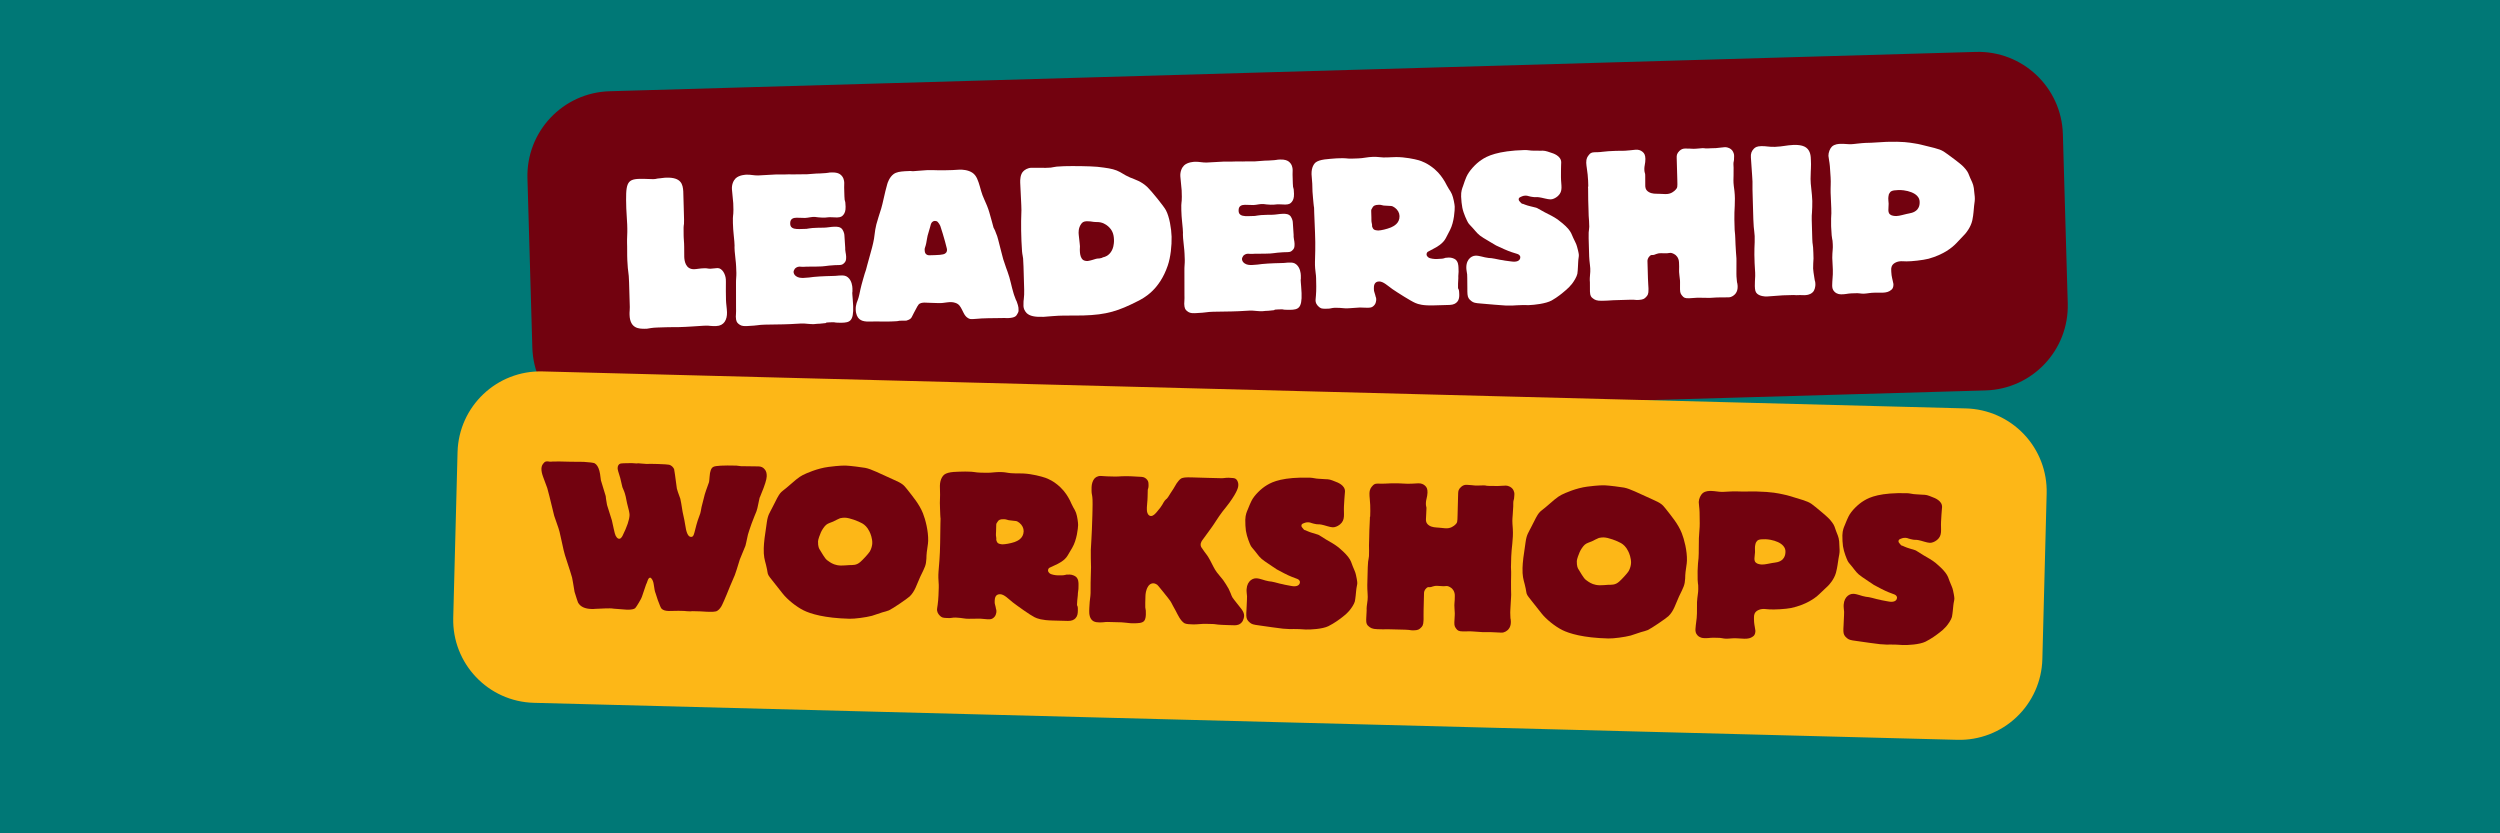 <?xml version="1.0" encoding="utf-8" ?>
<!DOCTYPE svg PUBLIC "-//W3C//DTD SVG 1.1//EN" "http://www.w3.org/Graphics/SVG/1.1/DTD/svg11.dtd">
<svg xmlns="http://www.w3.org/2000/svg" xmlns:xlink="http://www.w3.org/1999/xlink" width="600" zoomAndPan="magnify" viewBox="0 0 450 150" height="200" preserveAspectRatio="xMidYMid meet" version="1.2"><defs><clipPath id="358c4e8119"><path d="M 13 0.398 L 293.199 0.398 L 293.199 71 L 13 71 Z M 13 0.398"/></clipPath><clipPath id="c4478cf402"><rect x="0" width="281" y="0" height="71"/></clipPath><clipPath id="b7a8f07b2f"><path d="M 0.879 58 L 290 58 L 290 125.68 L 0.879 125.68 Z M 0.879 58"/></clipPath><clipPath id="9e2225acd2"><path d="M 1 0.238 L 289 0.238 L 289 67.68 L 1 67.68 Z M 1 0.238"/></clipPath><clipPath id="11a1c7bf50"><rect x="0" width="290" y="0" height="68"/></clipPath><clipPath id="4b4df00a4e"><rect x="0" width="294" y="0" height="126"/></clipPath></defs><g id="34977fcacc"><rect x="0" width="450" y="0" height="150" style="fill:#ffffff;fill-opacity:1;stroke:none;"/><rect x="0" width="450" y="0" height="150" style="fill:#007876;fill-opacity:1;stroke:none;"/><g transform="matrix(1,0,0,1,80,8)"><g clip-path="url('#4b4df00a4e')"><g clip-rule="nonzero" clip-path="url('#358c4e8119')"><g transform="matrix(1,0,0,1,13,-0)"><g id="e62caa2e43" clip-path="url('#c4478cf402')"><path style="stroke:none;fill-rule:nonzero;fill:#72020f;fill-opacity:1;" d="M 16.738 8.422 L 262.645 1.344 C 271.059 1.102 278.074 7.723 278.316 16.137 L 279.195 46.605 C 279.438 55.02 272.812 62.035 264.398 62.277 L 18.492 69.355 C 10.078 69.598 3.062 62.973 2.82 54.562 L 1.941 24.094 C 1.699 15.68 8.324 8.664 16.738 8.422 Z M 16.738 8.422"/><g style="fill:#ffffff;fill-opacity:1;"><g transform="translate(18.825, 51.18)"><path style="stroke:none" d="M 1.539 -3.91 C 1.543 -3.707 1.512 -3.465 1.516 -3.266 C 1.484 -3.023 1.492 -2.738 1.496 -2.5 C 1.57 0.035 3.301 -0.016 4.145 0 C 4.309 -0.004 4.469 -0.008 4.629 -0.012 C 5.07 -0.066 5.508 -0.199 6.516 -0.227 C 6.637 -0.23 6.758 -0.234 6.875 -0.238 C 7.117 -0.246 7.398 -0.254 7.641 -0.262 C 7.961 -0.27 8.285 -0.277 8.605 -0.289 C 9.129 -0.305 9.691 -0.277 10.215 -0.293 C 12.387 -0.355 13.109 -0.457 14.879 -0.551 C 15.039 -0.555 15.199 -0.559 15.359 -0.562 C 15.844 -0.578 16.047 -0.461 17.094 -0.492 C 18.5 -0.531 19.074 -1.637 19.035 -2.965 C 19.012 -3.727 18.871 -4.449 18.852 -5.211 C 18.82 -6.297 18.828 -7.344 18.836 -8.434 C 18.832 -8.594 18.828 -8.754 18.824 -8.914 C 18.758 -9.84 18.16 -10.949 17.316 -10.926 C 16.875 -10.91 16.473 -10.82 16.031 -10.809 C 15.711 -10.797 15.387 -10.91 15.023 -10.898 C 14.098 -10.871 13.617 -10.738 13.137 -10.723 C 11.527 -10.676 11.359 -12.324 11.34 -12.965 C 11.324 -13.57 11.348 -14.133 11.328 -14.738 C 11.324 -14.938 11.32 -15.141 11.312 -15.34 C 11.301 -15.703 11.25 -16.062 11.242 -16.426 C 11.238 -16.547 11.234 -16.668 11.23 -16.789 C 11.191 -18.156 11.223 -18.477 11.293 -18.883 C 11.316 -19.445 11.309 -19.688 11.27 -20.977 C 11.254 -21.578 11.238 -22.18 11.219 -22.785 C 11.207 -23.188 11.195 -23.59 11.184 -23.992 C 11.176 -24.234 11.172 -24.473 11.164 -24.715 C 11.086 -26 10.809 -27.281 8.113 -27.203 C 7.953 -27.199 7.793 -27.195 6.988 -27.09 C 6.105 -27.023 6.469 -26.957 5.746 -26.934 C 5.223 -26.918 4.336 -27.016 3.25 -26.984 C 0.914 -26.918 0.777 -26.066 0.906 -21.684 C 0.934 -20.719 1.043 -19.754 1.07 -18.789 C 1.078 -18.547 1.082 -18.305 1.09 -18.066 C 1.117 -17.18 1.02 -16.293 1.047 -15.406 C 1.051 -15.207 1.059 -15.004 1.062 -14.805 C 1.078 -14.242 1.055 -13.676 1.07 -13.113 C 1.078 -12.832 1.086 -12.59 1.094 -12.309 C 1.207 -9.855 1.352 -10.426 1.41 -8.332 Z M 1.539 -3.91"/></g></g><g style="fill:#ffffff;fill-opacity:1;"><g transform="translate(38.008, 50.628)"><path style="stroke:none" d="M 0.977 -22.047 C 0.98 -21.887 1.004 -21.043 1.008 -20.879 C 1.008 -19.594 0.871 -20.113 0.918 -18.461 C 0.965 -16.812 1.102 -16.254 1.176 -15.129 C 1.297 -13.723 1.062 -14.805 1.391 -11.875 C 1.492 -11.152 1.52 -10.105 1.539 -9.504 C 1.555 -8.902 1.453 -8.293 1.473 -7.57 L 1.48 -3.141 C 1.488 -2.82 1.496 -2.5 1.469 -2.176 C 1.473 -1.973 1.438 -1.812 1.441 -1.613 C 1.465 -0.848 1.633 -0.57 1.922 -0.336 C 2.293 -0.027 2.617 0.086 3.262 0.066 C 3.344 0.066 3.383 0.062 3.465 0.062 C 5.676 -0.043 5.309 -0.152 6.637 -0.191 L 9.977 -0.246 C 10.539 -0.262 11.906 -0.301 12.59 -0.363 C 12.949 -0.371 13.352 -0.426 13.715 -0.395 C 14.238 -0.371 14.848 -0.266 15.488 -0.285 C 15.691 -0.289 15.891 -0.336 16.094 -0.344 C 16.375 -0.352 16.656 -0.359 16.977 -0.406 C 18.301 -0.488 17.133 -0.574 18.297 -0.605 L 18.902 -0.625 C 19.383 -0.637 19.023 -0.547 20.07 -0.539 C 20.395 -0.547 20.676 -0.516 20.996 -0.562 C 22.281 -0.684 22.789 -1.262 22.488 -4.715 L 22.426 -5.477 C 22.355 -6.441 22.465 -5.516 22.43 -6.723 C 22.418 -7.125 22.309 -8.129 21.605 -8.715 C 21.234 -9.023 20.832 -9.055 20.43 -9.043 C 20.309 -9.039 20.148 -9.035 20.027 -9.031 C 19.828 -9.023 19.586 -8.977 19.387 -8.973 C 19.145 -8.965 18.902 -8.957 18.66 -8.949 L 17.695 -8.922 C 16.934 -8.902 16.047 -8.836 15.406 -8.777 C 14.965 -8.723 14.363 -8.625 13.641 -8.605 C 13.199 -8.59 12.672 -8.617 12.262 -8.926 C 11.934 -9.16 11.844 -9.48 11.836 -9.68 C 11.832 -9.84 11.945 -10.086 12.062 -10.25 C 12.18 -10.375 12.453 -10.625 12.898 -10.637 C 13.02 -10.641 13.18 -10.605 13.301 -10.609 C 13.582 -10.574 13.824 -10.621 14.105 -10.629 L 15.957 -10.645 C 17.648 -10.652 17.52 -10.809 19.25 -10.898 C 19.531 -10.906 19.773 -10.914 20.055 -10.922 C 20.496 -10.934 20.695 -11.023 20.93 -11.27 C 21.203 -11.52 21.316 -11.766 21.301 -12.406 C 21.289 -12.73 21.242 -12.969 21.195 -13.211 C 21.102 -13.648 21.141 -13.773 21.133 -14.012 L 20.988 -16.223 C 20.984 -16.426 20.93 -16.824 20.637 -17.301 C 20.297 -17.812 19.695 -17.836 19.172 -17.82 C 18.566 -17.805 17.93 -17.664 17.324 -17.648 C 16.641 -17.629 15.914 -17.648 15.234 -17.586 C 14.633 -17.527 14.551 -17.488 14.152 -17.434 C 13.91 -17.43 13.707 -17.422 13.469 -17.414 C 12.781 -17.395 12.02 -17.332 11.57 -17.641 C 11.281 -17.836 11.234 -18.117 11.227 -18.398 C 11.199 -19.324 11.879 -19.422 12.363 -19.438 C 12.887 -19.453 13.371 -19.387 13.895 -19.398 C 14.496 -19.418 15.133 -19.637 15.738 -19.574 L 16.266 -19.508 C 16.871 -19.445 17.191 -19.453 17.434 -19.461 C 17.473 -19.461 17.516 -19.465 17.555 -19.465 C 17.754 -19.473 17.957 -19.516 18.156 -19.523 C 18.238 -19.523 18.355 -19.527 18.438 -19.531 C 18.84 -19.543 19.246 -19.473 19.648 -19.484 C 20.332 -19.504 20.566 -19.672 20.801 -19.961 C 21.035 -20.25 21.223 -20.656 21.199 -21.422 C 21.156 -22.949 21.023 -22.02 20.988 -23.266 L 20.961 -24.152 C 20.949 -24.637 20.945 -24.754 20.941 -24.875 C 20.934 -25.156 20.965 -25.441 20.957 -25.723 C 20.945 -26.125 20.844 -26.805 20.188 -27.27 C 19.941 -27.422 19.574 -27.613 18.688 -27.59 C 17.844 -27.566 18.531 -27.504 16.641 -27.41 C 16.398 -27.402 16.16 -27.395 15.918 -27.387 C 15.355 -27.371 14.754 -27.273 14.191 -27.258 C 13.625 -27.242 13.023 -27.266 12.461 -27.25 C 12.297 -27.242 12.137 -27.238 11.977 -27.234 C 11.613 -27.223 11.293 -27.254 10.93 -27.246 C 10.688 -27.238 10.406 -27.23 10.164 -27.223 C 9.645 -27.207 9.117 -27.234 8.594 -27.219 C 7.469 -27.184 6.426 -27.074 5.461 -27.047 C 4.777 -27.027 4.086 -27.207 3.402 -27.188 C 3.242 -27.184 2.078 -27.152 1.41 -26.527 C 1.02 -26.152 0.676 -25.418 0.742 -24.535 Z M 0.977 -22.047"/></g></g><g style="fill:#ffffff;fill-opacity:1;"><g transform="translate(61.615, 49.948)"><path style="stroke:none" d="M 3.523 -18.898 C 2.82 -16.746 2.914 -16.227 2.707 -14.973 C 2.535 -13.961 2.242 -12.945 1.879 -11.648 C 1.477 -10.266 1.48 -10.145 1.262 -9.375 C 1.148 -9.051 0.926 -8.398 0.746 -7.711 C 0.305 -6.207 0.168 -5.398 0.059 -4.914 C -0.117 -4.102 -0.273 -3.855 -0.422 -3.41 C -0.531 -3.043 -0.598 -2.641 -0.586 -2.238 C -0.562 -1.352 -0.266 -0.797 0.066 -0.523 C 0.77 0.098 1.93 -0.098 2.855 -0.082 L 5.23 -0.07 L 6.074 -0.094 C 7.684 -0.141 6.594 -0.23 7.965 -0.23 C 8.164 -0.234 8.367 -0.199 8.566 -0.246 C 8.766 -0.293 9.164 -0.465 9.32 -0.629 C 9.477 -0.758 9.551 -1 9.895 -1.652 L 10.508 -2.797 C 10.547 -2.84 10.582 -2.922 10.621 -2.961 C 10.66 -3.004 10.66 -3.043 10.699 -3.086 C 10.93 -3.414 11.414 -3.469 11.773 -3.48 C 12.016 -3.484 12.137 -3.449 12.984 -3.434 L 14.355 -3.391 C 15.441 -3.344 16.355 -3.773 17.332 -3.438 C 18.023 -3.215 18.234 -2.777 18.492 -2.305 L 18.832 -1.629 C 19.219 -0.836 19.707 -0.609 19.992 -0.535 C 20.477 -0.43 21.559 -0.66 23.246 -0.668 L 25.703 -0.699 C 25.863 -0.703 25.984 -0.707 26.145 -0.711 C 26.305 -0.719 26.469 -0.68 26.629 -0.688 C 26.75 -0.691 26.828 -0.691 26.949 -0.695 C 28.074 -0.77 28.309 -1.055 28.5 -1.426 C 28.77 -1.875 28.727 -1.953 28.715 -2.277 C 28.715 -2.355 28.711 -2.477 28.707 -2.559 C 28.703 -2.719 28.566 -3.238 28.395 -3.676 C 28.266 -3.914 28.18 -4.113 28.047 -4.512 C 27.961 -4.75 27.875 -4.949 27.828 -5.148 C 27.43 -6.426 27.23 -7.746 26.75 -9.023 L 26.488 -9.738 C 26.008 -11.094 25.875 -11.531 25.598 -12.691 C 25.055 -14.852 24.965 -15.168 24.875 -15.449 L 24.703 -15.887 C 24.441 -16.562 24.527 -16.406 24.355 -16.723 C 24.312 -16.801 24.27 -16.883 24.227 -16.961 C 24.184 -17.16 24.141 -17.238 23.914 -18.117 L 23.465 -19.715 C 23.238 -20.516 22.895 -21.309 22.551 -22.062 C 22.336 -22.543 22.121 -23.059 21.984 -23.578 L 21.762 -24.375 C 21.449 -25.414 21.18 -26.332 20.441 -26.836 C 19.66 -27.375 18.613 -27.426 18.09 -27.41 C 17.688 -27.398 17.246 -27.348 16.844 -27.336 C 16.32 -27.32 14.875 -27.277 14.23 -27.301 L 13.543 -27.32 L 12.297 -27.324 C 11.973 -27.316 11.695 -27.266 11.371 -27.258 C 11.09 -27.25 10.77 -27.199 10.488 -27.191 C 8.801 -27.023 10.324 -27.266 8.234 -27.125 C 7.434 -27.062 6.75 -27.004 6.199 -26.586 C 5.488 -26.043 5.156 -25.066 5.082 -24.781 C 4.645 -23.281 4.262 -21.215 4 -20.402 Z M 12.738 -12 C 12.496 -11.992 12.172 -12.023 11.961 -12.34 C 11.836 -12.539 11.824 -12.898 11.82 -13.02 C 11.812 -13.344 11.969 -13.469 12.109 -14.195 C 12.219 -14.684 12.246 -15.125 12.355 -15.531 C 12.461 -15.938 12.609 -16.383 12.793 -17.035 C 12.863 -17.359 12.973 -17.805 13.168 -17.969 C 13.207 -18.012 13.406 -18.18 13.645 -18.184 C 13.809 -18.191 14.008 -18.156 14.176 -18 C 14.34 -17.844 14.551 -17.488 14.637 -17.289 C 14.77 -16.93 15.391 -14.895 15.484 -14.496 L 15.754 -13.457 C 15.844 -13.137 15.934 -12.816 15.703 -12.488 C 15.469 -12.199 15.109 -12.07 13.703 -12.027 Z M 12.738 -12"/></g></g><g style="fill:#ffffff;fill-opacity:1;"><g transform="translate(89.806, 49.137)"><path style="stroke:none" d="M 1.027 -20.195 C 1.109 -18.832 0.957 -18.504 1 -15.648 C 1.016 -15.004 1.035 -14.402 1.055 -13.758 C 1.203 -9.977 1.34 -12.195 1.426 -9.137 L 1.484 -7.168 C 1.531 -5.477 1.609 -4.273 1.477 -3.305 C 1.441 -3.102 1.41 -2.816 1.422 -2.336 C 1.363 -1.527 1.742 -1.055 1.988 -0.781 C 2.57 -0.234 3.461 -0.059 5.027 -0.105 C 5.512 -0.117 6.07 -0.215 6.594 -0.23 C 7.156 -0.285 7.398 -0.293 7.719 -0.305 L 8.566 -0.328 C 10.055 -0.371 10.617 -0.305 12.148 -0.352 C 16.449 -0.473 18.523 -1.176 21.977 -2.926 C 23.164 -3.523 25.902 -4.973 27.387 -9.324 C 27.906 -10.828 28.125 -12.965 28.082 -14.535 C 28.039 -15.984 27.695 -18.105 27.059 -19.297 C 26.719 -19.969 24.422 -22.801 23.719 -23.465 C 22.602 -24.52 21.508 -24.812 20.609 -25.188 C 19.387 -25.719 19.137 -26.07 18.199 -26.449 C 17.344 -26.785 16.414 -26.918 14.719 -27.113 C 13.387 -27.234 10.367 -27.27 8.758 -27.223 C 6.223 -27.148 7.156 -26.934 5.465 -26.926 L 2.887 -26.934 C 2.203 -26.953 1.609 -26.535 1.414 -26.328 C 0.828 -25.785 0.816 -24.738 0.832 -24.258 Z M 11.367 -14.859 C 11.316 -15.262 11.289 -16.105 11.793 -16.805 C 11.988 -17.09 12.223 -17.301 12.824 -17.316 C 13.27 -17.328 13.633 -17.258 14.117 -17.191 C 14.398 -17.16 14.48 -17.164 14.602 -17.168 C 15.605 -17.195 16.266 -16.73 16.637 -16.418 C 17.336 -15.797 17.68 -15.121 17.711 -13.953 C 17.727 -13.434 17.656 -13.109 17.586 -12.742 C 17.297 -11.566 16.508 -11.062 16.109 -10.93 C 16.031 -10.887 15.91 -10.883 15.828 -10.84 C 15.789 -10.84 15.789 -10.84 15.75 -10.84 C 15.711 -10.797 15.59 -10.754 15.512 -10.711 C 15.352 -10.668 15.23 -10.664 15.113 -10.621 C 14.871 -10.613 14.59 -10.605 14.23 -10.473 C 14.07 -10.43 13.594 -10.254 12.992 -10.156 C 12.953 -10.156 12.871 -10.152 12.832 -10.152 C 12.469 -10.18 12.145 -10.254 11.934 -10.566 C 11.641 -10.961 11.582 -11.605 11.574 -11.887 C 11.57 -12.008 11.566 -12.086 11.562 -12.207 C 11.559 -12.41 11.594 -12.609 11.586 -12.812 C 11.582 -13.012 11.535 -13.172 11.531 -13.375 Z M 11.367 -14.859"/></g></g><g style="fill:#ffffff;fill-opacity:1;"><g transform="translate(118.721, 48.305)"><path style="stroke:none" d="M 0.977 -22.047 C 0.98 -21.887 1.004 -21.043 1.008 -20.879 C 1.008 -19.594 0.871 -20.113 0.918 -18.461 C 0.965 -16.812 1.102 -16.254 1.176 -15.129 C 1.297 -13.723 1.062 -14.805 1.391 -11.875 C 1.492 -11.152 1.52 -10.105 1.539 -9.504 C 1.555 -8.902 1.453 -8.293 1.473 -7.57 L 1.48 -3.141 C 1.488 -2.82 1.496 -2.5 1.469 -2.176 C 1.473 -1.973 1.438 -1.812 1.441 -1.613 C 1.465 -0.848 1.633 -0.57 1.922 -0.336 C 2.293 -0.027 2.617 0.086 3.262 0.066 C 3.344 0.066 3.383 0.062 3.465 0.062 C 5.676 -0.043 5.309 -0.152 6.637 -0.191 L 9.977 -0.246 C 10.539 -0.262 11.906 -0.301 12.59 -0.363 C 12.949 -0.371 13.352 -0.426 13.715 -0.395 C 14.238 -0.371 14.848 -0.266 15.488 -0.285 C 15.691 -0.289 15.891 -0.336 16.094 -0.344 C 16.375 -0.352 16.656 -0.359 16.977 -0.406 C 18.301 -0.488 17.133 -0.574 18.297 -0.605 L 18.902 -0.625 C 19.383 -0.637 19.023 -0.547 20.07 -0.539 C 20.395 -0.547 20.676 -0.516 20.996 -0.562 C 22.281 -0.684 22.789 -1.262 22.488 -4.715 L 22.426 -5.477 C 22.355 -6.441 22.465 -5.516 22.43 -6.723 C 22.418 -7.125 22.309 -8.129 21.605 -8.715 C 21.234 -9.023 20.832 -9.055 20.43 -9.043 C 20.309 -9.039 20.148 -9.035 20.027 -9.031 C 19.828 -9.023 19.586 -8.977 19.387 -8.973 C 19.145 -8.965 18.902 -8.957 18.66 -8.949 L 17.695 -8.922 C 16.934 -8.902 16.047 -8.836 15.406 -8.777 C 14.965 -8.723 14.363 -8.625 13.641 -8.605 C 13.199 -8.59 12.672 -8.617 12.262 -8.926 C 11.934 -9.16 11.844 -9.48 11.836 -9.68 C 11.832 -9.84 11.945 -10.086 12.062 -10.25 C 12.18 -10.375 12.453 -10.625 12.898 -10.637 C 13.02 -10.641 13.18 -10.605 13.301 -10.609 C 13.582 -10.574 13.824 -10.621 14.105 -10.629 L 15.957 -10.645 C 17.648 -10.652 17.52 -10.809 19.25 -10.898 C 19.531 -10.906 19.773 -10.914 20.055 -10.922 C 20.496 -10.934 20.695 -11.023 20.93 -11.27 C 21.203 -11.52 21.316 -11.766 21.301 -12.406 C 21.289 -12.73 21.242 -12.969 21.195 -13.211 C 21.102 -13.648 21.141 -13.773 21.133 -14.012 L 20.988 -16.223 C 20.984 -16.426 20.93 -16.824 20.637 -17.301 C 20.297 -17.812 19.695 -17.836 19.172 -17.82 C 18.566 -17.805 17.93 -17.664 17.324 -17.648 C 16.641 -17.629 15.914 -17.648 15.234 -17.586 C 14.633 -17.527 14.551 -17.488 14.152 -17.434 C 13.91 -17.43 13.707 -17.422 13.469 -17.414 C 12.781 -17.395 12.02 -17.332 11.57 -17.641 C 11.281 -17.836 11.234 -18.117 11.227 -18.398 C 11.199 -19.324 11.879 -19.422 12.363 -19.438 C 12.887 -19.453 13.371 -19.387 13.895 -19.398 C 14.496 -19.418 15.133 -19.637 15.738 -19.574 L 16.266 -19.508 C 16.871 -19.445 17.191 -19.453 17.434 -19.461 C 17.473 -19.461 17.516 -19.465 17.555 -19.465 C 17.754 -19.473 17.957 -19.516 18.156 -19.523 C 18.238 -19.523 18.355 -19.527 18.438 -19.531 C 18.84 -19.543 19.246 -19.473 19.648 -19.484 C 20.332 -19.504 20.566 -19.672 20.801 -19.961 C 21.035 -20.25 21.223 -20.656 21.199 -21.422 C 21.156 -22.949 21.023 -22.02 20.988 -23.266 L 20.961 -24.152 C 20.949 -24.637 20.945 -24.754 20.941 -24.875 C 20.934 -25.156 20.965 -25.441 20.957 -25.723 C 20.945 -26.125 20.844 -26.805 20.188 -27.27 C 19.941 -27.422 19.574 -27.613 18.688 -27.59 C 17.844 -27.566 18.531 -27.504 16.641 -27.41 C 16.398 -27.402 16.16 -27.395 15.918 -27.387 C 15.355 -27.371 14.754 -27.273 14.191 -27.258 C 13.625 -27.242 13.023 -27.266 12.461 -27.25 C 12.297 -27.242 12.137 -27.238 11.977 -27.234 C 11.613 -27.223 11.293 -27.254 10.93 -27.246 C 10.688 -27.238 10.406 -27.23 10.164 -27.223 C 9.645 -27.207 9.117 -27.234 8.594 -27.219 C 7.469 -27.184 6.426 -27.074 5.461 -27.047 C 4.777 -27.027 4.086 -27.207 3.402 -27.188 C 3.242 -27.184 2.078 -27.152 1.41 -26.527 C 1.02 -26.152 0.676 -25.418 0.742 -24.535 Z M 0.977 -22.047"/></g></g><g style="fill:#ffffff;fill-opacity:1;"><g transform="translate(142.328, 47.625)"><path style="stroke:none" d="M 5.258 -27.121 C 3.891 -27 2.16 -26.992 1.414 -26.328 C 1.258 -26.16 0.711 -25.582 0.75 -24.254 C 0.766 -23.691 0.863 -23.129 0.879 -22.566 C 0.895 -22.086 0.906 -21.602 0.922 -21.121 C 0.934 -20.676 1.098 -19.234 1.102 -19.031 C 1.156 -18.59 1.16 -18.43 1.207 -18.23 C 1.219 -17.828 1.223 -17.625 1.23 -17.344 L 1.375 -13.766 C 1.484 -11.355 1.383 -9.34 1.367 -8.492 C 1.379 -8.09 1.348 -7.727 1.398 -7.328 C 1.469 -6.363 1.547 -6.363 1.57 -5.559 C 1.59 -4.836 1.633 -3.387 1.539 -2.418 L 1.48 -1.734 C 1.418 -1.086 1.75 -0.695 2 -0.461 C 2.371 -0.109 2.574 -0.035 3.34 -0.055 L 3.82 -0.07 C 4.145 -0.078 4.461 -0.207 4.906 -0.223 C 4.945 -0.223 5.023 -0.227 5.066 -0.227 C 6.395 -0.223 6.641 -0.07 7.402 -0.133 L 9.453 -0.273 C 9.895 -0.285 10.301 -0.215 10.82 -0.23 C 10.863 -0.23 10.941 -0.234 10.984 -0.234 C 11.465 -0.25 11.664 -0.336 11.898 -0.543 C 12.176 -0.793 12.328 -1.039 12.391 -1.605 C 12.391 -1.684 12.387 -1.805 12.383 -1.887 C 12.379 -2.008 12.34 -2.086 12.293 -2.207 C 12.25 -2.324 12.246 -2.445 12.203 -2.566 L 12.07 -3.004 C 11.984 -3.242 11.98 -3.285 11.969 -3.688 C 11.957 -4.168 12.016 -4.934 12.898 -4.961 C 13.664 -4.98 14.492 -4.16 15.312 -3.582 C 16.219 -2.961 18.637 -1.422 19.453 -1.082 C 19.98 -0.855 20.793 -0.598 22.766 -0.656 L 25.621 -0.738 C 26.305 -0.758 26.738 -1.012 26.973 -1.301 C 27.324 -1.711 27.352 -2.195 27.336 -2.68 C 27.293 -4.207 27.047 -2.953 27.121 -4.605 L 27.172 -5.574 C 27.164 -5.812 27.16 -6.055 27.191 -6.297 C 27.188 -6.418 27.223 -6.582 27.219 -6.699 C 27.215 -6.941 27.207 -7.184 27.199 -7.426 C 27.184 -7.906 27.129 -8.508 26.676 -8.898 C 26.426 -9.094 25.938 -9.281 25.457 -9.266 C 24.207 -9.23 25.219 -9.059 23.25 -9 C 22.926 -8.992 22.121 -9.051 21.793 -9.281 C 21.504 -9.516 21.457 -9.676 21.453 -9.836 C 21.445 -10.078 21.602 -10.281 21.723 -10.328 L 22.672 -10.836 C 23.27 -11.137 24.418 -11.773 24.914 -12.754 L 25.676 -14.223 C 26.438 -15.695 26.535 -17.871 26.52 -18.434 C 26.508 -18.836 26.273 -20.078 26.012 -20.676 C 25.883 -20.992 25.672 -21.309 25.461 -21.625 C 25.211 -22.02 24.996 -22.457 24.781 -22.852 C 24.359 -23.566 23.812 -24.395 22.906 -25.176 C 21.625 -26.266 20.527 -26.637 20.039 -26.781 C 19.27 -27 17.527 -27.355 16 -27.352 C 15.719 -27.344 15.438 -27.336 15.152 -27.324 C 14.672 -27.312 14.148 -27.258 13.664 -27.285 C 12.98 -27.305 12.656 -27.414 11.812 -27.391 C 10.805 -27.363 10.086 -27.141 9.164 -27.113 C 8.398 -27.09 7.637 -27.027 6.867 -27.129 C 6.543 -27.16 6.223 -27.148 5.902 -27.141 Z M 11.488 -17.641 C 11.48 -17.883 11.52 -17.965 11.789 -18.375 C 11.945 -18.578 12.141 -18.746 12.863 -18.766 C 13.309 -18.777 13.43 -18.66 13.715 -18.629 L 15.086 -18.547 C 15.285 -18.555 15.613 -18.324 15.738 -18.246 C 16.273 -17.859 16.57 -17.305 16.586 -16.738 C 16.625 -15.414 15.512 -14.898 15.035 -14.684 C 14.277 -14.379 13.277 -14.148 12.758 -14.133 C 12.555 -14.129 12.152 -14.195 11.984 -14.312 C 11.82 -14.43 11.691 -14.707 11.648 -14.867 C 11.645 -14.988 11.641 -15.066 11.641 -15.188 C 11.637 -15.27 11.594 -15.348 11.594 -15.43 C 11.5 -15.789 11.531 -16.113 11.523 -16.473 Z M 11.488 -17.641"/></g></g><g style="fill:#ffffff;fill-opacity:1;"><g transform="translate(170.197, 46.823)"><path style="stroke:none" d="M 17.781 -24.18 C 17.762 -24.785 17.832 -25.188 17.82 -25.633 C 17.785 -26.797 16.324 -27.238 15.957 -27.348 C 14.984 -27.684 14.82 -27.719 14.055 -27.695 C 13.695 -27.688 13.25 -27.715 12.891 -27.703 C 12.324 -27.688 11.797 -27.832 11.234 -27.816 C 6.367 -27.676 4.465 -26.738 3.438 -26.023 C 2.41 -25.348 1.199 -24.027 0.746 -22.965 C 0.559 -22.52 0.371 -22.031 0.152 -21.34 C 0 -20.934 -0.227 -20.402 -0.195 -19.438 C -0.18 -18.832 -0.07 -17.871 0.023 -17.43 C 0.254 -16.309 0.852 -15.121 1.023 -14.805 C 1.191 -14.484 1.48 -14.254 1.898 -13.781 C 2.605 -12.996 2.816 -12.602 3.84 -11.984 C 4.906 -11.371 5.523 -10.945 6.094 -10.641 C 6.707 -10.336 8.297 -9.617 8.906 -9.434 L 9.961 -9.102 C 10.328 -8.992 10.457 -8.676 10.461 -8.555 C 10.469 -8.273 10.324 -7.746 9.398 -7.719 C 9.199 -7.711 8.953 -7.746 8.711 -7.777 C 7.34 -7.941 7.781 -7.914 7.34 -7.98 C 6.812 -8.086 6.895 -8.008 5.84 -8.258 C 5.273 -8.363 5.195 -8.363 4.75 -8.391 C 3.863 -8.484 3.129 -8.824 2.402 -8.805 C 1.52 -8.777 0.496 -7.902 0.793 -6.062 L 0.891 -5.418 L 0.91 -4.734 C 0.996 -1.801 0.688 -1.348 1.672 -0.613 C 2.043 -0.34 2.285 -0.266 3.457 -0.18 C 4.305 -0.125 5.152 -0.027 5.918 0.031 C 9.148 0.34 9.223 0.098 10.832 0.09 C 11.234 0.078 11.598 0.109 12 0.098 C 12.922 0.07 15.051 -0.152 16.121 -0.746 C 17.23 -1.383 18.016 -2.047 18.645 -2.59 C 19.074 -2.965 19.352 -3.215 19.777 -3.75 C 20.125 -4.203 20.625 -5.023 20.73 -5.547 C 20.832 -6.234 20.844 -7.203 20.875 -7.645 C 20.895 -8.25 21.008 -8.574 20.996 -8.938 C 20.988 -9.219 20.762 -10.137 20.672 -10.418 C 20.535 -10.977 20.242 -11.41 19.984 -12.008 C 19.727 -12.562 19.633 -13.004 19.051 -13.672 C 18.508 -14.301 17.602 -15 17.191 -15.309 C 16.41 -15.848 15.758 -16.152 14.859 -16.609 C 13.348 -17.41 13.629 -17.34 13.266 -17.449 C 12.617 -17.633 11.93 -17.734 11.277 -17.996 C 11.195 -18.035 11.074 -18.07 10.992 -18.109 C 10.707 -18.18 10.793 -18.062 10.332 -18.574 C 10.25 -18.652 10.168 -18.77 10.164 -18.93 C 10.152 -19.254 10.395 -19.301 10.633 -19.426 C 10.832 -19.512 10.988 -19.598 11.473 -19.613 C 11.672 -19.617 11.836 -19.543 11.996 -19.508 C 12.242 -19.434 12.484 -19.398 12.727 -19.367 C 12.887 -19.332 13.051 -19.336 13.211 -19.34 C 13.41 -19.348 13.613 -19.352 13.816 -19.316 C 14.379 -19.254 15.395 -18.918 15.918 -18.934 C 16.281 -18.945 16.758 -19.121 17.23 -19.535 C 18.211 -20.449 17.781 -21.402 17.777 -22.934 Z M 17.781 -24.18"/></g></g><g style="fill:#ffffff;fill-opacity:1;"><g transform="translate(191.793, 46.201)"><path style="stroke:none" d="M 1.371 -4.145 C 1.336 -3.902 1.387 -3.621 1.391 -3.383 C 1.41 -2.816 1.383 -2.293 1.398 -1.73 C 1.422 -0.926 1.629 -0.73 1.875 -0.535 C 2.246 -0.227 2.617 -0.035 3.539 -0.062 C 3.66 -0.066 3.742 -0.066 3.863 -0.07 C 4.062 -0.078 4.266 -0.082 4.465 -0.09 C 4.867 -0.102 5.23 -0.152 5.633 -0.16 L 8.648 -0.25 C 9.25 -0.266 9.453 -0.23 9.816 -0.203 C 9.938 -0.207 10.098 -0.211 10.219 -0.215 C 11.023 -0.277 11.219 -0.445 11.492 -0.734 C 11.766 -1.023 11.961 -1.23 11.934 -2.156 C 11.93 -2.234 11.93 -2.277 11.93 -2.355 C 11.898 -3.441 11.883 -2.555 11.84 -4.043 L 11.75 -7.18 C 11.742 -7.344 11.773 -7.746 12.164 -8.121 C 12.398 -8.367 12.602 -8.293 12.762 -8.297 C 13.086 -8.309 13.438 -8.641 14.164 -8.621 L 15.289 -8.613 C 15.691 -8.625 15.926 -8.871 16.707 -8.371 C 16.828 -8.293 17.406 -7.867 17.43 -6.941 L 17.453 -6.219 C 17.473 -5.496 17.391 -5.613 17.496 -4.691 C 17.555 -4.129 17.598 -3.93 17.605 -3.727 L 17.613 -3.445 C 17.637 -2.602 17.586 -2.961 17.609 -2.117 C 17.629 -1.434 17.754 -1.277 18.008 -0.961 C 18.297 -0.605 18.504 -0.492 19.266 -0.516 C 19.992 -0.535 20.512 -0.629 21.117 -0.609 L 22.969 -0.582 C 23.41 -0.594 23.852 -0.645 24.293 -0.66 C 24.977 -0.68 25.664 -0.66 26.348 -0.68 C 26.992 -0.695 27.383 -1.109 27.578 -1.316 C 27.926 -1.73 27.992 -2.254 27.98 -2.617 C 27.98 -2.656 27.977 -2.738 27.977 -2.777 C 27.914 -3.539 27.891 -2.977 27.824 -3.859 C 27.719 -4.742 27.785 -5.188 27.766 -5.992 C 27.75 -6.434 27.754 -6.395 27.77 -7.199 C 27.785 -8.004 27.703 -8.125 27.684 -8.766 L 27.602 -10.176 C 27.539 -11.059 27.609 -11.34 27.445 -12.824 C 27.438 -13.188 27.434 -13.309 27.426 -13.512 L 27.395 -14.676 C 27.344 -16.367 27.621 -17.945 27.406 -19.828 C 27.355 -20.23 27.207 -21.191 27.227 -21.797 L 27.246 -22.602 C 27.285 -24.012 27.238 -24.254 27.227 -24.613 C 27.215 -25.098 27.297 -25.059 27.324 -25.422 L 27.348 -26.105 C 27.367 -26.711 26.992 -27.145 26.953 -27.184 C 26.746 -27.418 26.293 -27.727 25.648 -27.707 C 25.207 -27.695 24.527 -27.555 24.086 -27.543 L 23.199 -27.516 C 22.477 -27.496 22.598 -27.461 22.195 -27.488 C 21.75 -27.555 21.789 -27.559 20.586 -27.441 C 19.781 -27.379 19.738 -27.457 19.379 -27.449 L 18.531 -27.465 C 18.129 -27.453 17.852 -27.363 17.496 -27.031 C 17.027 -26.574 16.996 -26.211 17.012 -25.77 L 17.125 -21.789 C 17.16 -20.539 17.164 -20.422 16.812 -20.047 C 16.578 -19.801 15.992 -19.219 14.941 -19.27 L 13.816 -19.316 C 13.172 -19.34 12.609 -19.281 11.996 -19.629 C 11.34 -20.012 11.363 -20.574 11.355 -20.777 L 11.348 -22.508 L 11.34 -22.75 C 11.34 -22.828 11.336 -22.949 11.293 -23.027 C 11.246 -23.188 11.203 -23.348 11.199 -23.508 L 11.188 -23.832 C 11.184 -24.031 11.219 -24.234 11.254 -24.438 C 11.32 -24.84 11.391 -25.203 11.379 -25.605 C 11.359 -26.289 11.191 -26.609 10.859 -26.879 C 10.531 -27.152 10.121 -27.301 9.562 -27.246 L 8.516 -27.137 C 7.113 -26.973 7.07 -27.133 4.738 -26.984 C 3.734 -26.918 3.496 -26.828 2.891 -26.812 L 2.168 -26.793 C 1.605 -26.773 1.41 -26.566 1.215 -26.32 C 0.98 -26.031 0.711 -25.703 0.73 -24.898 C 0.742 -24.578 0.793 -24.215 0.84 -23.895 C 0.941 -23.172 1.047 -22.41 1.066 -21.688 L 1.086 -21.043 C 1.09 -20.922 1.09 -20.922 1.094 -20.723 C 1.02 -20.477 1.062 -20.438 1.066 -20.32 L 1.086 -18.188 L 1.141 -16.375 C 1.148 -16.055 1.16 -15.691 1.168 -15.371 C 1.176 -15.047 1.227 -14.727 1.238 -14.367 C 1.371 -12.52 1.105 -13.277 1.164 -11.305 L 1.258 -8.047 C 1.285 -7.082 1.52 -5.961 1.457 -5.316 Z M 1.371 -4.145"/></g></g><g style="fill:#ffffff;fill-opacity:1;"><g transform="translate(221.311, 45.351)"><path style="stroke:none" d="M 1.059 -21.969 C 1.07 -21.566 1.117 -21.328 1.137 -20.684 C 1.148 -20.199 1.121 -19.758 1.137 -19.273 C 1.148 -18.871 1.156 -18.512 1.168 -18.109 L 1.289 -13.883 C 1.355 -11.594 1.598 -11.559 1.531 -9.785 C 1.512 -9.059 1.453 -8.254 1.477 -7.488 L 1.52 -5.961 C 1.551 -4.836 1.641 -4.598 1.625 -3.668 C 1.605 -2.984 1.539 -2.461 1.559 -1.855 C 1.578 -1.133 1.668 -0.773 1.957 -0.5 C 2.414 -0.07 3.305 0.066 3.863 0.008 L 6.598 -0.191 L 8.527 -0.246 C 8.688 -0.25 8.891 -0.215 9.051 -0.219 C 9.254 -0.227 9.492 -0.234 9.695 -0.238 C 9.938 -0.246 10.219 -0.215 10.461 -0.219 C 10.82 -0.23 11.426 -0.25 11.934 -0.707 C 12.367 -1.082 12.43 -1.727 12.461 -2.051 C 12.457 -2.172 12.453 -2.289 12.449 -2.41 C 12.395 -2.934 12.41 -2.41 12.262 -3.414 C 12.16 -4.133 12.066 -4.574 12.051 -5.016 C 12.035 -5.621 12.098 -6.227 12.121 -6.828 C 12.113 -7.113 12.105 -7.395 12.098 -7.676 C 12.094 -7.754 12.094 -7.836 12.09 -7.914 C 12.043 -9.566 11.934 -9.117 11.898 -10.367 L 11.801 -13.824 C 11.785 -14.348 11.812 -14.793 11.844 -15.074 C 11.875 -15.398 11.918 -16.727 11.902 -17.168 C 11.863 -18.617 11.578 -20.137 11.59 -21.145 L 11.629 -22.516 C 11.621 -22.797 11.691 -23.16 11.672 -23.805 C 11.668 -24.004 11.66 -24.246 11.652 -24.449 C 11.633 -25.211 11.605 -26.176 10.781 -26.797 C 9.961 -27.379 8.594 -27.297 7.629 -27.191 L 6.867 -27.086 C 6.629 -27.039 5.746 -26.934 5.184 -26.918 C 4.055 -26.887 3.566 -27.074 2.723 -27.047 C 1.961 -27.027 1.641 -26.855 1.367 -26.566 C 0.977 -26.152 0.789 -25.703 0.852 -24.98 Z M 1.059 -21.969"/></g></g><g style="fill:#ffffff;fill-opacity:1;"><g transform="translate(235.387, 44.946)"><path style="stroke:none" d="M 1.125 -21.004 C 1.191 -20.082 1.098 -19.191 1.125 -18.266 C 1.152 -17.301 1.219 -16.379 1.246 -15.414 C 1.297 -13.723 1.184 -14.809 1.215 -12.312 C 1.219 -12.23 1.219 -12.152 1.223 -12.07 C 1.344 -9.297 1.477 -10.266 1.512 -8.98 C 1.516 -8.941 1.516 -8.859 1.516 -8.82 C 1.523 -8.578 1.531 -8.297 1.5 -8.055 C 1.473 -7.531 1.406 -7.043 1.422 -6.523 L 1.523 -4.43 C 1.547 -3.586 1.508 -3.504 1.484 -3.023 C 1.453 -2.66 1.398 -1.77 1.406 -1.531 C 1.414 -1.168 1.469 -0.766 1.84 -0.414 C 2.293 0.016 2.82 0.039 3.102 0.031 C 3.383 0.023 3.625 0.016 3.902 -0.031 C 4.223 -0.082 4.547 -0.129 4.867 -0.141 L 5.953 -0.172 C 6.074 -0.176 6.195 -0.137 6.316 -0.141 C 6.559 -0.109 6.84 -0.078 7.082 -0.082 C 7.402 -0.094 7.766 -0.145 8.086 -0.191 C 8.406 -0.242 8.727 -0.25 9.051 -0.262 C 9.531 -0.273 9.977 -0.246 10.457 -0.262 C 11.141 -0.281 11.621 -0.414 12.016 -0.75 C 12.25 -0.918 12.406 -1.164 12.43 -1.645 C 12.43 -1.727 12.43 -1.766 12.426 -1.848 C 12.328 -2.406 12.242 -2.605 12.195 -2.887 L 12.098 -3.406 C 12.047 -3.77 12.035 -4.25 12.031 -4.41 C 12.023 -4.695 12.047 -5.258 12.719 -5.641 C 13.156 -5.895 13.676 -5.949 14.121 -5.922 L 14.766 -5.898 C 15.652 -5.887 17.738 -6.105 18.777 -6.379 C 21.492 -7.141 23.023 -8.391 23.766 -9.18 L 25.328 -10.832 C 25.406 -10.914 26.344 -11.988 26.629 -13.285 C 26.875 -14.5 26.859 -15.105 26.953 -15.91 C 27.02 -16.477 27.125 -16.965 27.07 -17.523 L 26.902 -19.09 C 26.801 -19.891 26.422 -20.484 26.246 -20.922 L 25.902 -21.758 C 25.727 -22.195 25.145 -22.824 25.062 -22.902 C 24.812 -23.176 24.234 -23.684 22.223 -25.156 C 21.027 -26.047 20.785 -26.078 18.273 -26.691 C 17.461 -26.871 17.258 -26.984 16.125 -27.152 C 15.234 -27.289 14.145 -27.5 11.207 -27.414 C 10.281 -27.387 9.398 -27.281 8.473 -27.254 C 8.113 -27.242 7.75 -27.234 7.387 -27.223 C 7.027 -27.211 6.586 -27.16 5.984 -27.102 C 5.461 -27.047 5.141 -26.996 4.82 -26.988 C 4.215 -26.973 3.609 -27.074 2.965 -27.055 C 2.562 -27.043 1.879 -27.023 1.367 -26.566 C 1.016 -26.234 0.715 -25.5 0.73 -24.898 C 0.742 -24.578 0.926 -23.816 0.988 -23.055 Z M 14.277 -18.688 C 15.285 -18.555 16.18 -18.219 16.68 -17.707 C 17.012 -17.355 17.141 -17.039 17.152 -16.594 C 17.168 -16.074 17.062 -15.625 16.711 -15.215 C 16.125 -14.594 15.359 -14.57 14.801 -14.434 C 14.32 -14.34 13.562 -14.078 12.961 -14.059 C 12.637 -14.051 12.074 -14.113 11.824 -14.348 C 11.66 -14.465 11.531 -14.703 11.52 -15.105 C 11.508 -15.508 11.578 -15.871 11.566 -16.273 C 11.555 -16.715 11.461 -17.156 11.531 -17.562 C 11.598 -18.004 11.598 -17.965 11.715 -18.168 C 11.906 -18.457 12.02 -18.703 13.348 -18.738 C 13.672 -18.75 13.953 -18.719 14.277 -18.688 Z M 14.277 -18.688"/></g></g></g></g></g><g clip-rule="nonzero" clip-path="url('#b7a8f07b2f')"><g transform="matrix(1,0,0,1,-0,58)"><g id="cef77b21b0" clip-path="url('#11a1c7bf50')"><g clip-rule="nonzero" clip-path="url('#9e2225acd2')"><path style="stroke:none;fill-rule:nonzero;fill:#fdb717;fill-opacity:1;" d="M 17.66 0.855 L 273.875 7.516 C 277.828 7.621 281.582 9.289 284.305 12.16 C 287.031 15.027 288.504 18.863 288.398 22.816 L 287.625 52.645 C 287.523 56.598 285.852 60.352 282.984 63.074 C 280.113 65.801 276.277 67.273 272.324 67.168 L 16.109 60.508 C 7.871 60.293 1.371 53.445 1.582 45.207 L 2.359 15.383 C 2.574 7.145 9.422 0.641 17.66 0.855 Z M 17.66 0.855"/></g><g style="fill:#72020f;fill-opacity:1;"><g transform="translate(17.398, 43.301)"><path style="stroke:none" d="M 3.129 -14.227 C 3.203 -14.066 3.383 -13.391 3.629 -12.203 C 3.98 -10.578 4.191 -9.625 4.301 -9.348 C 5.105 -6.883 5.543 -5.531 5.578 -5.332 C 5.648 -5.055 5.785 -4.184 6.023 -2.762 C 6.348 -1.688 6.57 -1.051 6.645 -0.852 C 7.059 -0.094 7.875 0.285 9.094 0.316 C 9.332 0.32 9.527 0.328 9.727 0.293 C 11.266 0.215 12.133 0.195 12.371 0.203 C 12.605 0.211 12.844 0.215 13.078 0.262 C 14.375 0.375 15.16 0.434 15.438 0.441 C 16.227 0.461 16.742 0.355 16.941 0.164 C 17.145 -0.027 18.094 -1.617 18.137 -1.855 C 18.523 -3.027 18.777 -3.77 18.906 -4.121 C 18.949 -4.199 19.07 -4.43 19.199 -4.859 C 19.328 -5.172 19.449 -5.328 19.648 -5.32 C 19.688 -5.32 19.766 -5.281 19.801 -5.238 C 20.07 -4.957 20.219 -4.559 20.285 -4.043 C 20.383 -3.293 20.488 -2.777 20.598 -2.539 L 21 -1.305 C 21.332 -0.391 21.555 0.125 21.668 0.246 C 21.938 0.531 22.367 0.66 22.957 0.676 C 23.117 0.68 23.707 0.656 24.734 0.645 L 25.719 0.668 C 26.148 0.719 26.504 0.727 26.703 0.734 C 26.859 0.738 27.016 0.742 27.215 0.707 L 28.672 0.746 C 29.578 0.809 30.129 0.824 30.324 0.828 C 30.836 0.84 31.23 0.812 31.508 0.742 C 31.828 0.629 32.152 0.324 32.438 -0.141 C 32.562 -0.336 33.105 -1.504 33.988 -3.727 C 34.492 -4.898 34.789 -5.598 34.871 -5.793 C 34.996 -6.105 35.297 -7.043 35.773 -8.609 C 36.402 -10.129 36.738 -10.945 36.781 -11.062 C 36.828 -11.262 37 -11.926 37.227 -13.062 L 37.484 -13.883 C 37.703 -14.625 38.039 -15.445 38.418 -16.422 C 38.711 -17.082 38.883 -17.551 38.93 -17.828 L 39.332 -19.707 C 39.371 -19.746 39.457 -19.98 39.625 -20.41 C 40.258 -21.93 40.598 -22.984 40.613 -23.574 C 40.629 -24.086 40.52 -24.523 40.254 -24.809 C 39.984 -25.168 39.598 -25.336 39.164 -25.348 L 35.973 -25.391 C 35.5 -25.441 35.227 -25.488 35.148 -25.492 C 32.785 -25.555 31.402 -25.469 31.043 -25.281 C 30.605 -25.098 30.391 -24.473 30.328 -23.488 C 30.27 -22.898 30.262 -22.582 30.223 -22.508 C 29.754 -21.219 29.5 -20.477 29.453 -20.281 C 29.281 -19.613 29.102 -18.871 28.883 -18.047 C 28.789 -17.461 28.699 -17.066 28.656 -16.91 C 28.277 -15.855 28.02 -15.152 27.973 -14.879 C 27.668 -13.664 27.492 -12.961 27.371 -12.848 C 27.289 -12.73 27.168 -12.652 26.969 -12.66 C 26.457 -12.672 26.125 -13.43 25.926 -14.895 C 25.895 -15.25 25.719 -16.004 25.473 -17.152 C 25.27 -18.457 25.133 -19.25 25.059 -19.527 C 24.691 -20.523 24.473 -21.156 24.438 -21.355 C 24.141 -23.609 23.977 -24.758 23.938 -24.875 C 23.75 -25.234 23.48 -25.52 23.051 -25.648 C 22.777 -25.695 22.109 -25.75 21.008 -25.781 C 20.414 -25.797 19.707 -25.812 18.879 -25.797 L 17.461 -25.91 L 17.188 -25.879 L 16.32 -25.941 C 15.137 -25.934 14.43 -25.91 14.23 -25.84 C 13.949 -25.727 13.785 -25.457 13.773 -25.023 C 13.77 -24.824 13.914 -24.27 14.242 -23.277 L 14.633 -21.609 C 14.891 -21.012 15.039 -20.652 15.074 -20.496 C 15.148 -20.297 15.293 -19.703 15.465 -18.75 C 15.789 -17.602 15.926 -16.887 15.922 -16.613 C 15.898 -15.746 15.473 -14.496 14.641 -12.82 C 14.434 -12.473 14.273 -12.32 14.074 -12.324 C 13.879 -12.328 13.762 -12.41 13.648 -12.531 C 13.266 -13.016 13.305 -13.094 12.742 -15.629 L 11.867 -18.41 C 11.695 -19.363 11.629 -19.875 11.633 -19.992 L 10.762 -22.855 C 10.668 -23.762 10.562 -24.316 10.492 -24.555 C 10.312 -25.23 10.008 -25.711 9.621 -25.918 C 9.426 -26.004 8.797 -26.098 7.656 -26.168 L 5.371 -26.188 C 3.914 -26.223 2.852 -26.254 2.102 -26.23 C 1.902 -26.199 1.785 -26.199 1.668 -26.203 L 1.43 -26.211 C 1.312 -26.254 1.234 -26.254 1.195 -26.254 C 0.879 -26.266 0.641 -26.191 0.52 -25.996 C 0.234 -25.73 0.07 -25.379 0.059 -24.945 C 0.047 -24.512 0.152 -24.035 0.371 -23.441 C 0.777 -22.363 1 -21.73 1.109 -21.449 C 1.219 -21.094 1.648 -19.426 2.359 -16.453 Z M 3.129 -14.227"/></g></g><g style="fill:#72020f;fill-opacity:1;"><g transform="translate(56.781, 44.325)"><path style="stroke:none" d="M 12.348 -26.281 C 10.332 -26.02 8.34 -25.125 7.738 -24.824 C 6.98 -24.449 6.172 -23.723 4.805 -22.535 C 3.594 -21.504 3.766 -22.051 2.227 -18.938 C 1.77 -18.004 1.445 -17.695 1.25 -16.324 C 0.875 -13.891 0.723 -12.672 0.695 -11.648 C 0.66 -10.191 0.84 -9.633 1.094 -8.68 C 1.773 -6.023 0.641 -7.945 4.07 -3.52 C 4.949 -2.395 6.531 -1.129 7.855 -0.465 C 9.102 0.156 11.602 0.934 16.133 1.051 C 17.078 1.074 19.055 0.812 20.164 0.523 C 20.801 0.344 21.398 0.082 22.031 -0.098 C 22.43 -0.207 22.867 -0.312 23.227 -0.461 C 23.824 -0.719 26.512 -2.543 26.957 -2.965 C 27.926 -3.887 28.234 -5.137 28.859 -6.5 C 29.734 -8.293 29.898 -8.562 29.969 -9.742 C 29.98 -10.137 29.988 -10.531 30.039 -10.926 C 30.098 -11.594 30.273 -12.297 30.289 -12.969 C 30.336 -14.738 29.797 -16.801 29.355 -17.918 C 28.688 -19.59 27.539 -20.922 26.473 -22.289 C 25.863 -23.055 25.633 -23.297 24.113 -23.965 C 21.383 -25.18 20.102 -25.883 18.965 -26.109 C 18.496 -26.199 16.215 -26.496 15.508 -26.516 C 15.191 -26.523 14.367 -26.543 12.348 -26.281 Z M 10.977 -14.492 C 11.145 -14.883 11.559 -15.543 11.918 -15.848 C 12.281 -16.156 12.797 -16.258 13.195 -16.445 C 13.594 -16.633 14.117 -16.934 14.434 -17.043 C 14.672 -17.117 15.105 -17.145 15.305 -17.141 C 16.168 -17.117 17.691 -16.527 18.43 -16.113 C 18.855 -15.863 19.32 -15.461 19.695 -14.699 C 19.918 -14.301 20.25 -13.387 20.23 -12.559 C 20.219 -12.164 20.086 -11.578 19.797 -11.07 C 19.508 -10.605 18.496 -9.531 18.09 -9.184 C 17.367 -8.535 16.738 -8.629 16.066 -8.605 C 15.633 -8.578 15 -8.516 14.566 -8.527 C 13.582 -8.555 13 -8.883 12.613 -9.129 C 11.797 -9.664 11.801 -9.703 10.777 -11.387 C 10.664 -11.547 10.438 -11.945 10.465 -12.891 C 10.473 -13.207 10.812 -14.145 10.977 -14.492 Z M 10.977 -14.492"/></g></g><g style="fill:#72020f;fill-opacity:1;"><g transform="translate(87.145, 45.114)"><path style="stroke:none" d="M 6.594 -26.234 C 5.254 -26.191 3.559 -26.273 2.797 -25.664 C 2.633 -25.508 2.066 -24.973 2.035 -23.672 C 2.02 -23.121 2.086 -22.566 2.07 -22.016 C 2.059 -21.543 2.047 -21.07 2.031 -20.598 C 2.023 -20.164 2.102 -18.746 2.098 -18.547 C 2.125 -18.113 2.121 -17.957 2.156 -17.758 C 2.145 -17.363 2.141 -17.168 2.133 -16.891 L 2.082 -13.387 C 2.059 -11.02 1.852 -9.055 1.789 -8.23 C 1.781 -7.836 1.73 -7.48 1.762 -7.086 C 1.777 -6.141 1.855 -6.141 1.832 -5.352 C 1.816 -4.645 1.777 -3.227 1.637 -2.281 L 1.539 -1.613 C 1.445 -0.988 1.75 -0.586 1.98 -0.344 C 2.324 0.02 2.52 0.105 3.27 0.125 L 3.742 0.137 C 4.055 0.145 4.375 0.035 4.809 0.047 C 4.848 0.047 4.926 0.051 4.965 0.051 C 6.262 0.125 6.496 0.285 7.246 0.266 L 9.254 0.242 C 9.688 0.25 10.082 0.34 10.594 0.355 C 10.633 0.355 10.711 0.355 10.75 0.359 C 11.223 0.371 11.422 0.297 11.664 0.105 C 11.945 -0.121 12.109 -0.355 12.203 -0.906 C 12.203 -0.984 12.207 -1.102 12.207 -1.18 C 12.211 -1.297 12.176 -1.379 12.137 -1.496 C 12.102 -1.617 12.105 -1.734 12.07 -1.855 L 11.961 -2.289 C 11.891 -2.527 11.891 -2.566 11.898 -2.961 C 11.914 -3.434 12.012 -4.18 12.879 -4.156 C 13.625 -4.137 14.391 -3.293 15.164 -2.68 C 16.016 -2.027 18.297 -0.391 19.074 -0.016 C 19.582 0.234 20.363 0.531 22.293 0.578 L 25.086 0.652 C 25.758 0.668 26.195 0.445 26.441 0.176 C 26.805 -0.211 26.855 -0.68 26.867 -1.152 C 26.906 -2.652 26.602 -1.438 26.762 -3.047 L 26.863 -3.992 C 26.871 -4.227 26.875 -4.465 26.922 -4.699 C 26.926 -4.816 26.969 -4.973 26.973 -5.094 C 26.977 -5.328 26.984 -5.566 26.988 -5.801 C 27 -6.273 26.977 -6.867 26.555 -7.27 C 26.324 -7.473 25.855 -7.684 25.383 -7.695 C 24.164 -7.727 25.141 -7.504 23.211 -7.555 C 22.898 -7.562 22.113 -7.66 21.801 -7.906 C 21.531 -8.148 21.496 -8.309 21.5 -8.465 C 21.508 -8.703 21.672 -8.895 21.789 -8.93 L 22.746 -9.379 C 23.344 -9.641 24.504 -10.199 25.039 -11.133 L 25.863 -12.531 C 26.688 -13.926 26.902 -16.051 26.914 -16.602 C 26.926 -16.996 26.762 -18.223 26.539 -18.816 C 26.43 -19.137 26.242 -19.457 26.051 -19.777 C 25.824 -20.176 25.641 -20.613 25.453 -21.016 C 25.078 -21.734 24.59 -22.574 23.742 -23.383 C 22.551 -24.52 21.496 -24.941 21.027 -25.109 C 20.285 -25.367 18.602 -25.805 17.105 -25.883 C 16.832 -25.891 16.555 -25.895 16.281 -25.902 C 15.809 -25.914 15.293 -25.891 14.824 -25.941 C 14.152 -25.996 13.844 -26.125 13.016 -26.145 C 12.031 -26.172 11.316 -25.992 10.41 -26.016 C 9.664 -26.035 8.914 -26.016 8.168 -26.152 C 7.855 -26.199 7.539 -26.211 7.223 -26.219 Z M 12.176 -16.629 C 12.184 -16.867 12.223 -16.945 12.512 -17.332 C 12.672 -17.523 12.875 -17.676 13.582 -17.656 C 14.016 -17.645 14.133 -17.523 14.406 -17.48 L 15.742 -17.324 C 15.938 -17.32 16.246 -17.074 16.363 -16.992 C 16.867 -16.586 17.125 -16.027 17.113 -15.477 C 17.078 -14.176 15.965 -13.734 15.484 -13.547 C 14.73 -13.293 13.742 -13.121 13.23 -13.133 C 13.031 -13.141 12.641 -13.23 12.484 -13.352 C 12.332 -13.473 12.219 -13.75 12.184 -13.91 C 12.188 -14.027 12.191 -14.105 12.191 -14.227 C 12.195 -14.305 12.156 -14.383 12.16 -14.461 C 12.09 -14.82 12.137 -15.133 12.148 -15.488 Z M 12.176 -16.629"/></g></g><g style="fill:#72020f;fill-opacity:1;"><g transform="translate(114.437, 45.824)"><path style="stroke:none" d="M 2.191 -19.059 C 2.086 -15.117 1.93 -13.625 1.91 -12.836 C 1.883 -11.812 1.934 -10.75 1.949 -9.723 C 1.938 -9.367 1.93 -9.055 1.922 -8.699 C 1.906 -8.109 1.891 -7.52 1.875 -6.926 L 1.867 -5.074 C 1.844 -4.207 1.723 -4.172 1.641 -2.402 C 1.633 -2.242 1.629 -2.086 1.625 -1.93 C 1.609 -1.336 1.668 -0.43 2.363 -0.016 C 2.715 0.188 3.148 0.199 3.422 0.207 C 4.172 0.227 4.449 0.117 4.922 0.129 L 7.445 0.195 C 7.836 0.203 8.27 0.293 9.055 0.355 C 9.254 0.359 9.488 0.363 9.684 0.371 C 10.355 0.348 11.145 0.367 11.508 -0.055 C 11.754 -0.324 11.805 -0.875 11.816 -1.23 C 11.852 -2.648 11.668 -1.668 11.711 -3.32 L 11.746 -4.582 C 11.754 -4.855 11.812 -5.645 12.223 -6.266 C 12.305 -6.418 12.633 -6.844 13.184 -6.828 C 13.379 -6.824 13.691 -6.699 13.848 -6.578 C 13.961 -6.496 14.078 -6.332 14.84 -5.406 C 16.52 -3.316 16.215 -3.676 16.664 -2.836 L 17.191 -1.879 C 17.531 -1.238 18.051 -0.043 18.789 0.371 C 19.102 0.535 19.848 0.555 20.359 0.57 C 20.992 0.586 21.902 0.449 22.609 0.469 L 23.555 0.492 C 23.711 0.5 23.789 0.5 24.066 0.508 C 24.461 0.559 24.812 0.645 26.543 0.691 C 26.938 0.699 27.371 0.711 27.766 0.723 C 28.082 0.73 28.789 0.711 29.242 -0.027 C 29.367 -0.262 29.496 -0.652 29.504 -0.969 C 29.527 -1.793 28.754 -2.484 28.223 -3.207 C 27.805 -3.77 27.918 -3.609 27.688 -3.891 C 27.117 -4.617 27.387 -4.449 26.715 -5.848 C 26.488 -6.285 25.957 -7.09 25.73 -7.41 C 25.5 -7.691 25.273 -7.973 25.043 -8.254 C 24.891 -8.457 24.738 -8.617 24.586 -8.82 C 24.129 -9.422 23.832 -10.141 23.379 -10.98 C 22.777 -12.098 22.773 -11.863 21.785 -13.344 C 21.523 -13.863 21.812 -14.332 21.934 -14.523 L 23.57 -16.766 C 24.223 -17.656 24.762 -18.629 25.617 -19.75 C 26.27 -20.598 26.473 -20.789 26.883 -21.371 C 28.355 -23.422 28.453 -24.168 28.461 -24.484 C 28.477 -25.152 28.172 -25.516 27.977 -25.637 C 27.785 -25.762 27.469 -25.809 26.723 -25.828 C 26.211 -25.844 25.812 -25.734 25.418 -25.746 L 22.898 -25.809 C 20.18 -25.879 19.551 -25.938 18.84 -25.875 C 18.645 -25.84 18.367 -25.809 18.168 -25.695 C 17.887 -25.547 17.52 -25.043 17.355 -24.812 C 17.148 -24.5 16.984 -24.152 16.777 -23.84 C 16.613 -23.57 16.41 -23.297 16.246 -23.027 C 15.461 -21.707 15.633 -22.215 15.227 -21.715 C 14.898 -21.328 14.93 -20.973 13.754 -19.625 C 13.469 -19.316 13.145 -18.93 12.711 -18.941 C 12.473 -18.949 12.203 -19.152 12.094 -19.508 C 12.055 -19.59 11.984 -19.789 12 -20.496 C 12.02 -21.168 12.105 -21.402 12.129 -22.348 L 12.16 -23.605 C 12.168 -23.844 12.289 -23.918 12.297 -24.312 C 12.297 -24.352 12.301 -24.391 12.301 -24.43 C 12.301 -24.469 12.301 -24.469 12.301 -24.508 C 12.32 -25.141 12.168 -25.379 11.859 -25.664 C 11.551 -25.906 11.355 -25.992 10.688 -26.008 C 9.586 -26.078 8.523 -26.145 7.457 -26.094 C 7.023 -26.066 6.629 -26.035 6.195 -26.047 L 5.445 -26.066 C 5.25 -26.07 5.012 -26.078 4.816 -26.082 C 4.461 -26.094 4.07 -26.141 3.715 -26.152 C 3.043 -26.168 2.68 -25.824 2.52 -25.629 C 2.234 -25.281 2.059 -24.656 2.047 -24.145 C 1.988 -21.98 2.309 -23.664 2.211 -19.922 Z M 2.191 -19.059"/></g></g><g style="fill:#72020f;fill-opacity:1;"><g transform="translate(143.305, 46.574)"><path style="stroke:none" d="M 18.68 -22.688 C 18.695 -23.277 18.785 -23.672 18.793 -24.105 C 18.824 -25.246 17.418 -25.754 17.066 -25.883 C 16.133 -26.262 15.977 -26.305 15.227 -26.324 C 14.871 -26.332 14.441 -26.383 14.086 -26.395 C 13.535 -26.406 13.027 -26.578 12.477 -26.594 C 7.711 -26.719 5.797 -25.898 4.754 -25.258 C 3.715 -24.652 2.461 -23.426 1.961 -22.414 C 1.754 -21.984 1.543 -21.516 1.289 -20.855 C 1.125 -20.465 0.875 -19.957 0.848 -19.012 C 0.832 -18.422 0.887 -17.477 0.957 -17.039 C 1.125 -15.934 1.645 -14.734 1.793 -14.418 C 1.941 -14.098 2.211 -13.855 2.594 -13.371 C 3.242 -12.566 3.43 -12.168 4.398 -11.512 C 5.406 -10.855 5.984 -10.406 6.527 -10.078 C 7.109 -9.746 8.629 -8.957 9.215 -8.746 L 10.227 -8.363 C 10.578 -8.238 10.688 -7.918 10.688 -7.801 C 10.68 -7.527 10.508 -7.02 9.602 -7.043 C 9.406 -7.047 9.172 -7.094 8.934 -7.137 C 7.602 -7.371 8.031 -7.32 7.602 -7.41 C 7.094 -7.539 7.168 -7.461 6.152 -7.762 C 5.605 -7.895 5.527 -7.895 5.094 -7.945 C 4.23 -8.086 3.531 -8.461 2.82 -8.48 C 1.953 -8.5 0.91 -7.699 1.098 -5.883 L 1.16 -5.25 L 1.145 -4.582 C 1.07 -1.707 0.742 -1.281 1.668 -0.508 C 2.016 -0.223 2.25 -0.137 3.391 0.008 C 4.215 0.109 5.039 0.25 5.785 0.348 C 8.926 0.824 9.008 0.59 10.586 0.668 C 10.977 0.68 11.332 0.727 11.727 0.738 C 12.633 0.762 14.723 0.66 15.801 0.137 C 16.918 -0.426 17.723 -1.035 18.367 -1.531 C 18.809 -1.875 19.09 -2.105 19.535 -2.605 C 19.902 -3.031 20.434 -3.805 20.566 -4.312 C 20.703 -4.98 20.766 -5.922 20.816 -6.355 C 20.871 -6.945 20.996 -7.258 21.008 -7.613 C 21.016 -7.887 20.84 -8.797 20.77 -9.078 C 20.664 -9.629 20.402 -10.07 20.18 -10.668 C 19.957 -11.227 19.891 -11.66 19.355 -12.344 C 18.859 -12.988 18.012 -13.719 17.629 -14.043 C 16.895 -14.617 16.27 -14.945 15.418 -15.441 C 13.98 -16.309 14.254 -16.223 13.902 -16.348 C 13.277 -16.562 12.613 -16.699 11.988 -16.988 C 11.91 -17.031 11.793 -17.074 11.715 -17.113 C 11.441 -17.199 11.52 -17.082 11.098 -17.605 C 11.023 -17.684 10.945 -17.805 10.949 -17.961 C 10.957 -18.277 11.195 -18.312 11.434 -18.422 C 11.633 -18.496 11.793 -18.57 12.266 -18.559 C 12.465 -18.555 12.617 -18.473 12.773 -18.426 C 13.008 -18.344 13.246 -18.297 13.48 -18.25 C 13.637 -18.207 13.793 -18.203 13.953 -18.199 C 14.148 -18.195 14.344 -18.191 14.543 -18.145 C 15.09 -18.051 16.066 -17.672 16.578 -17.66 C 16.934 -17.648 17.41 -17.793 17.891 -18.176 C 18.898 -19.016 18.531 -19.973 18.609 -21.469 Z M 18.68 -22.688"/></g></g><g style="fill:#72020f;fill-opacity:1;"><g transform="translate(164.453, 47.124)"><path style="stroke:none" d="M 1.562 -3.98 C 1.516 -3.742 1.547 -3.469 1.543 -3.23 C 1.527 -2.68 1.477 -2.168 1.461 -1.617 C 1.441 -0.828 1.633 -0.629 1.863 -0.426 C 2.211 -0.102 2.559 0.105 3.465 0.129 C 3.582 0.133 3.66 0.133 3.781 0.137 C 3.977 0.145 4.172 0.148 4.371 0.152 C 4.766 0.164 5.121 0.133 5.516 0.145 L 8.469 0.219 C 9.059 0.234 9.254 0.281 9.609 0.328 C 9.727 0.332 9.883 0.336 10 0.34 C 10.789 0.32 10.992 0.168 11.273 -0.102 C 11.559 -0.371 11.758 -0.562 11.781 -1.469 C 11.785 -1.547 11.785 -1.586 11.789 -1.664 C 11.816 -2.727 11.754 -1.863 11.793 -3.32 L 11.871 -6.391 C 11.875 -6.547 11.926 -6.941 12.328 -7.285 C 12.57 -7.516 12.766 -7.434 12.922 -7.43 C 13.238 -7.418 13.602 -7.727 14.309 -7.668 L 15.41 -7.602 C 15.805 -7.59 16.047 -7.82 16.781 -7.289 C 16.898 -7.207 17.438 -6.758 17.414 -5.852 L 17.395 -5.145 C 17.379 -4.434 17.301 -4.555 17.355 -3.648 C 17.383 -3.094 17.414 -2.898 17.41 -2.699 L 17.402 -2.426 C 17.383 -1.598 17.352 -1.953 17.332 -1.125 C 17.312 -0.457 17.426 -0.297 17.656 0.027 C 17.922 0.387 18.117 0.512 18.863 0.531 C 19.574 0.547 20.086 0.484 20.676 0.539 L 22.484 0.664 C 22.918 0.676 23.355 0.648 23.785 0.656 C 24.457 0.676 25.125 0.73 25.793 0.75 C 26.426 0.766 26.828 0.383 27.031 0.191 C 27.395 -0.195 27.488 -0.703 27.496 -1.059 C 27.496 -1.098 27.5 -1.176 27.5 -1.215 C 27.48 -1.965 27.426 -1.414 27.41 -2.281 C 27.355 -3.152 27.445 -3.582 27.465 -4.371 C 27.477 -4.805 27.477 -4.766 27.535 -5.551 C 27.594 -6.336 27.52 -6.457 27.535 -7.086 L 27.531 -8.469 C 27.516 -9.336 27.602 -9.609 27.52 -11.066 C 27.531 -11.422 27.531 -11.539 27.539 -11.738 L 27.566 -12.879 C 27.609 -14.535 27.965 -16.062 27.855 -17.918 C 27.828 -18.312 27.734 -19.262 27.789 -19.852 L 27.848 -20.637 C 27.961 -22.012 27.93 -22.25 27.938 -22.605 C 27.949 -23.078 28.027 -23.035 28.078 -23.391 L 28.133 -24.059 C 28.188 -24.648 27.844 -25.09 27.809 -25.129 C 27.617 -25.371 27.191 -25.699 26.562 -25.715 C 26.129 -25.727 25.457 -25.625 25.023 -25.637 L 24.156 -25.66 C 23.445 -25.676 23.562 -25.637 23.172 -25.684 C 22.738 -25.773 22.781 -25.773 21.598 -25.727 C 20.809 -25.707 20.77 -25.785 20.414 -25.797 L 19.59 -25.855 C 19.195 -25.867 18.918 -25.797 18.555 -25.488 C 18.07 -25.066 18.023 -24.715 18.012 -24.281 L 17.91 -20.383 C 17.879 -19.16 17.875 -19.043 17.512 -18.699 C 17.27 -18.469 16.664 -17.934 15.641 -18.039 L 14.543 -18.145 C 13.914 -18.199 13.359 -18.176 12.777 -18.547 C 12.16 -18.957 12.211 -19.508 12.219 -19.703 L 12.301 -21.395 L 12.309 -21.633 C 12.309 -21.711 12.312 -21.828 12.273 -21.91 C 12.238 -22.066 12.203 -22.227 12.207 -22.383 L 12.215 -22.699 C 12.223 -22.895 12.266 -23.09 12.309 -23.285 C 12.398 -23.68 12.488 -24.031 12.496 -24.426 C 12.516 -25.094 12.367 -25.414 12.059 -25.699 C 11.75 -25.98 11.359 -26.148 10.809 -26.125 L 9.781 -26.07 C 8.398 -25.988 8.363 -26.148 6.078 -26.129 C 5.094 -26.113 4.855 -26.043 4.266 -26.059 L 3.555 -26.078 C 3.004 -26.09 2.801 -25.898 2.598 -25.668 C 2.355 -25.398 2.07 -25.09 2.051 -24.301 C 2.043 -23.988 2.074 -23.633 2.105 -23.316 C 2.164 -22.605 2.223 -21.855 2.203 -21.145 L 2.188 -20.516 C 2.184 -20.398 2.184 -20.398 2.18 -20.199 C 2.094 -19.965 2.133 -19.926 2.129 -19.809 L 2.035 -17.723 L 1.992 -15.949 C 1.984 -15.633 1.973 -15.281 1.965 -14.965 C 1.957 -14.648 1.988 -14.332 1.98 -13.98 C 2.012 -12.164 1.793 -12.918 1.742 -10.988 L 1.66 -7.801 C 1.637 -6.855 1.805 -5.746 1.711 -5.117 Z M 1.562 -3.98"/></g></g><g style="fill:#72020f;fill-opacity:1;"><g transform="translate(193.36, 47.875)"><path style="stroke:none" d="M 12.348 -26.281 C 10.332 -26.02 8.34 -25.125 7.738 -24.824 C 6.98 -24.449 6.172 -23.723 4.805 -22.535 C 3.594 -21.504 3.766 -22.051 2.227 -18.938 C 1.77 -18.004 1.445 -17.695 1.25 -16.324 C 0.875 -13.891 0.723 -12.672 0.695 -11.648 C 0.66 -10.191 0.84 -9.633 1.094 -8.68 C 1.773 -6.023 0.641 -7.945 4.07 -3.52 C 4.949 -2.395 6.531 -1.129 7.855 -0.465 C 9.102 0.156 11.602 0.934 16.133 1.051 C 17.078 1.074 19.055 0.812 20.164 0.523 C 20.801 0.344 21.398 0.082 22.031 -0.098 C 22.43 -0.207 22.867 -0.312 23.227 -0.461 C 23.824 -0.719 26.512 -2.543 26.957 -2.965 C 27.926 -3.887 28.234 -5.137 28.859 -6.5 C 29.734 -8.293 29.898 -8.562 29.969 -9.742 C 29.98 -10.137 29.988 -10.531 30.039 -10.926 C 30.098 -11.594 30.273 -12.297 30.289 -12.969 C 30.336 -14.738 29.797 -16.801 29.355 -17.918 C 28.688 -19.59 27.539 -20.922 26.473 -22.289 C 25.863 -23.055 25.633 -23.297 24.113 -23.965 C 21.383 -25.18 20.102 -25.883 18.965 -26.109 C 18.496 -26.199 16.215 -26.496 15.508 -26.516 C 15.191 -26.523 14.367 -26.543 12.348 -26.281 Z M 10.977 -14.492 C 11.145 -14.883 11.559 -15.543 11.918 -15.848 C 12.281 -16.156 12.797 -16.258 13.195 -16.445 C 13.594 -16.633 14.117 -16.934 14.434 -17.043 C 14.672 -17.117 15.105 -17.145 15.305 -17.141 C 16.168 -17.117 17.691 -16.527 18.43 -16.113 C 18.855 -15.863 19.32 -15.461 19.695 -14.699 C 19.918 -14.301 20.25 -13.387 20.23 -12.559 C 20.219 -12.164 20.086 -11.578 19.797 -11.07 C 19.508 -10.605 18.496 -9.531 18.09 -9.184 C 17.367 -8.535 16.738 -8.629 16.066 -8.605 C 15.633 -8.578 15 -8.516 14.566 -8.527 C 13.582 -8.555 13 -8.883 12.613 -9.129 C 11.797 -9.664 11.801 -9.703 10.777 -11.387 C 10.664 -11.547 10.438 -11.945 10.465 -12.891 C 10.473 -13.207 10.812 -14.145 10.977 -14.492 Z M 10.977 -14.492"/></g></g><g style="fill:#72020f;fill-opacity:1;"><g transform="translate(223.724, 48.665)"><path style="stroke:none" d="M 2.227 -20.477 C 2.242 -19.566 2.102 -18.703 2.078 -17.801 C 2.055 -16.855 2.07 -15.945 2.047 -15 C 2.004 -13.348 1.949 -14.414 1.848 -11.973 C 1.848 -11.895 1.844 -11.816 1.844 -11.734 C 1.812 -9.016 1.992 -9.957 1.961 -8.699 C 1.961 -8.66 1.957 -8.578 1.957 -8.539 C 1.949 -8.305 1.941 -8.027 1.898 -7.793 C 1.844 -7.281 1.754 -6.812 1.738 -6.301 L 1.727 -4.25 C 1.703 -3.422 1.664 -3.348 1.613 -2.875 C 1.562 -2.52 1.461 -1.656 1.457 -1.422 C 1.445 -1.066 1.477 -0.672 1.82 -0.309 C 2.242 0.137 2.754 0.191 3.031 0.195 C 3.305 0.203 3.543 0.211 3.816 0.18 C 4.133 0.148 4.449 0.117 4.766 0.125 L 5.828 0.152 C 5.945 0.156 6.062 0.195 6.184 0.199 C 6.418 0.246 6.691 0.293 6.93 0.297 C 7.242 0.305 7.598 0.277 7.914 0.246 C 8.23 0.215 8.547 0.223 8.863 0.23 C 9.336 0.242 9.766 0.293 10.238 0.305 C 10.91 0.324 11.383 0.219 11.785 -0.086 C 12.027 -0.238 12.191 -0.473 12.242 -0.941 C 12.242 -1.023 12.246 -1.062 12.246 -1.141 C 12.184 -1.691 12.109 -1.891 12.078 -2.168 L 12.012 -2.684 C 11.98 -3.039 11.992 -3.512 11.996 -3.668 C 12.004 -3.945 12.059 -4.496 12.738 -4.832 C 13.176 -5.059 13.688 -5.082 14.121 -5.031 L 14.75 -4.977 C 15.617 -4.914 17.668 -5.02 18.699 -5.227 C 21.395 -5.828 22.961 -6.969 23.727 -7.699 L 25.344 -9.234 C 25.426 -9.309 26.398 -10.309 26.746 -11.562 C 27.051 -12.734 27.066 -13.328 27.207 -14.109 C 27.297 -14.66 27.43 -15.129 27.402 -15.684 L 27.324 -17.223 C 27.266 -18.012 26.93 -18.609 26.781 -19.047 L 26.488 -19.883 C 26.344 -20.32 25.809 -20.965 25.73 -21.047 C 25.5 -21.328 24.965 -21.855 23.074 -23.402 C 21.953 -24.336 21.719 -24.383 19.293 -25.117 C 18.512 -25.332 18.316 -25.457 17.219 -25.68 C 16.359 -25.863 15.301 -26.125 12.426 -26.199 C 11.52 -26.223 10.652 -26.168 9.746 -26.191 C 9.391 -26.199 9.035 -26.211 8.684 -26.219 C 8.328 -26.227 7.895 -26.199 7.301 -26.176 C 6.789 -26.148 6.473 -26.117 6.156 -26.125 C 5.566 -26.141 4.98 -26.277 4.348 -26.293 C 3.953 -26.301 3.285 -26.32 2.762 -25.898 C 2.398 -25.594 2.066 -24.895 2.051 -24.301 C 2.043 -23.988 2.18 -23.234 2.199 -22.484 Z M 14.957 -17.504 C 15.938 -17.32 16.797 -16.945 17.254 -16.418 C 17.562 -16.055 17.672 -15.738 17.66 -15.305 C 17.645 -14.793 17.516 -14.363 17.152 -13.977 C 16.547 -13.402 15.797 -13.422 15.242 -13.32 C 14.77 -13.254 14.016 -13.035 13.422 -13.051 C 13.109 -13.059 12.559 -13.152 12.328 -13.395 C 12.176 -13.516 12.062 -13.758 12.074 -14.148 C 12.082 -14.543 12.172 -14.895 12.18 -15.289 C 12.191 -15.723 12.125 -16.16 12.215 -16.551 C 12.305 -16.98 12.305 -16.941 12.426 -17.137 C 12.629 -17.406 12.754 -17.641 14.055 -17.605 C 14.371 -17.598 14.645 -17.551 14.957 -17.504 Z M 14.957 -17.504"/></g></g><g style="fill:#72020f;fill-opacity:1;"><g transform="translate(250.78, 49.368)"><path style="stroke:none" d="M 18.68 -22.688 C 18.695 -23.277 18.785 -23.672 18.793 -24.105 C 18.824 -25.246 17.418 -25.754 17.066 -25.883 C 16.133 -26.262 15.977 -26.305 15.227 -26.324 C 14.871 -26.332 14.441 -26.383 14.086 -26.395 C 13.535 -26.406 13.027 -26.578 12.477 -26.594 C 7.711 -26.719 5.797 -25.898 4.754 -25.258 C 3.715 -24.652 2.461 -23.426 1.961 -22.414 C 1.754 -21.984 1.543 -21.516 1.289 -20.855 C 1.125 -20.465 0.875 -19.957 0.848 -19.012 C 0.832 -18.422 0.887 -17.477 0.957 -17.039 C 1.125 -15.934 1.645 -14.734 1.793 -14.418 C 1.941 -14.098 2.211 -13.855 2.594 -13.371 C 3.242 -12.566 3.43 -12.168 4.398 -11.512 C 5.406 -10.855 5.984 -10.406 6.527 -10.078 C 7.109 -9.746 8.629 -8.957 9.215 -8.746 L 10.227 -8.363 C 10.578 -8.238 10.688 -7.918 10.688 -7.801 C 10.68 -7.527 10.508 -7.02 9.602 -7.043 C 9.406 -7.047 9.172 -7.094 8.934 -7.137 C 7.602 -7.371 8.031 -7.32 7.602 -7.41 C 7.094 -7.539 7.168 -7.461 6.152 -7.762 C 5.605 -7.895 5.527 -7.895 5.094 -7.945 C 4.23 -8.086 3.531 -8.461 2.82 -8.48 C 1.953 -8.5 0.91 -7.699 1.098 -5.883 L 1.16 -5.25 L 1.145 -4.582 C 1.07 -1.707 0.742 -1.281 1.668 -0.508 C 2.016 -0.223 2.25 -0.137 3.391 0.008 C 4.215 0.109 5.039 0.25 5.785 0.348 C 8.926 0.824 9.008 0.59 10.586 0.668 C 10.977 0.68 11.332 0.727 11.727 0.738 C 12.633 0.762 14.723 0.66 15.801 0.137 C 16.918 -0.426 17.723 -1.035 18.367 -1.531 C 18.809 -1.875 19.09 -2.105 19.535 -2.605 C 19.902 -3.031 20.434 -3.805 20.566 -4.312 C 20.703 -4.98 20.766 -5.922 20.816 -6.355 C 20.871 -6.945 20.996 -7.258 21.008 -7.613 C 21.016 -7.887 20.84 -8.797 20.77 -9.078 C 20.664 -9.629 20.402 -10.07 20.18 -10.668 C 19.957 -11.227 19.891 -11.66 19.355 -12.344 C 18.859 -12.988 18.012 -13.719 17.629 -14.043 C 16.895 -14.617 16.27 -14.945 15.418 -15.441 C 13.98 -16.309 14.254 -16.223 13.902 -16.348 C 13.277 -16.562 12.613 -16.699 11.988 -16.988 C 11.91 -17.031 11.793 -17.074 11.715 -17.113 C 11.441 -17.199 11.52 -17.082 11.098 -17.605 C 11.023 -17.684 10.945 -17.805 10.949 -17.961 C 10.957 -18.277 11.195 -18.312 11.434 -18.422 C 11.633 -18.496 11.793 -18.57 12.266 -18.559 C 12.465 -18.555 12.617 -18.473 12.773 -18.426 C 13.008 -18.344 13.246 -18.297 13.48 -18.25 C 13.637 -18.207 13.793 -18.203 13.953 -18.199 C 14.148 -18.195 14.344 -18.191 14.543 -18.145 C 15.09 -18.051 16.066 -17.672 16.578 -17.66 C 16.934 -17.648 17.41 -17.793 17.891 -18.176 C 18.898 -19.016 18.531 -19.973 18.609 -21.469 Z M 18.68 -22.688"/></g></g></g></g></g></g></g></g></svg>